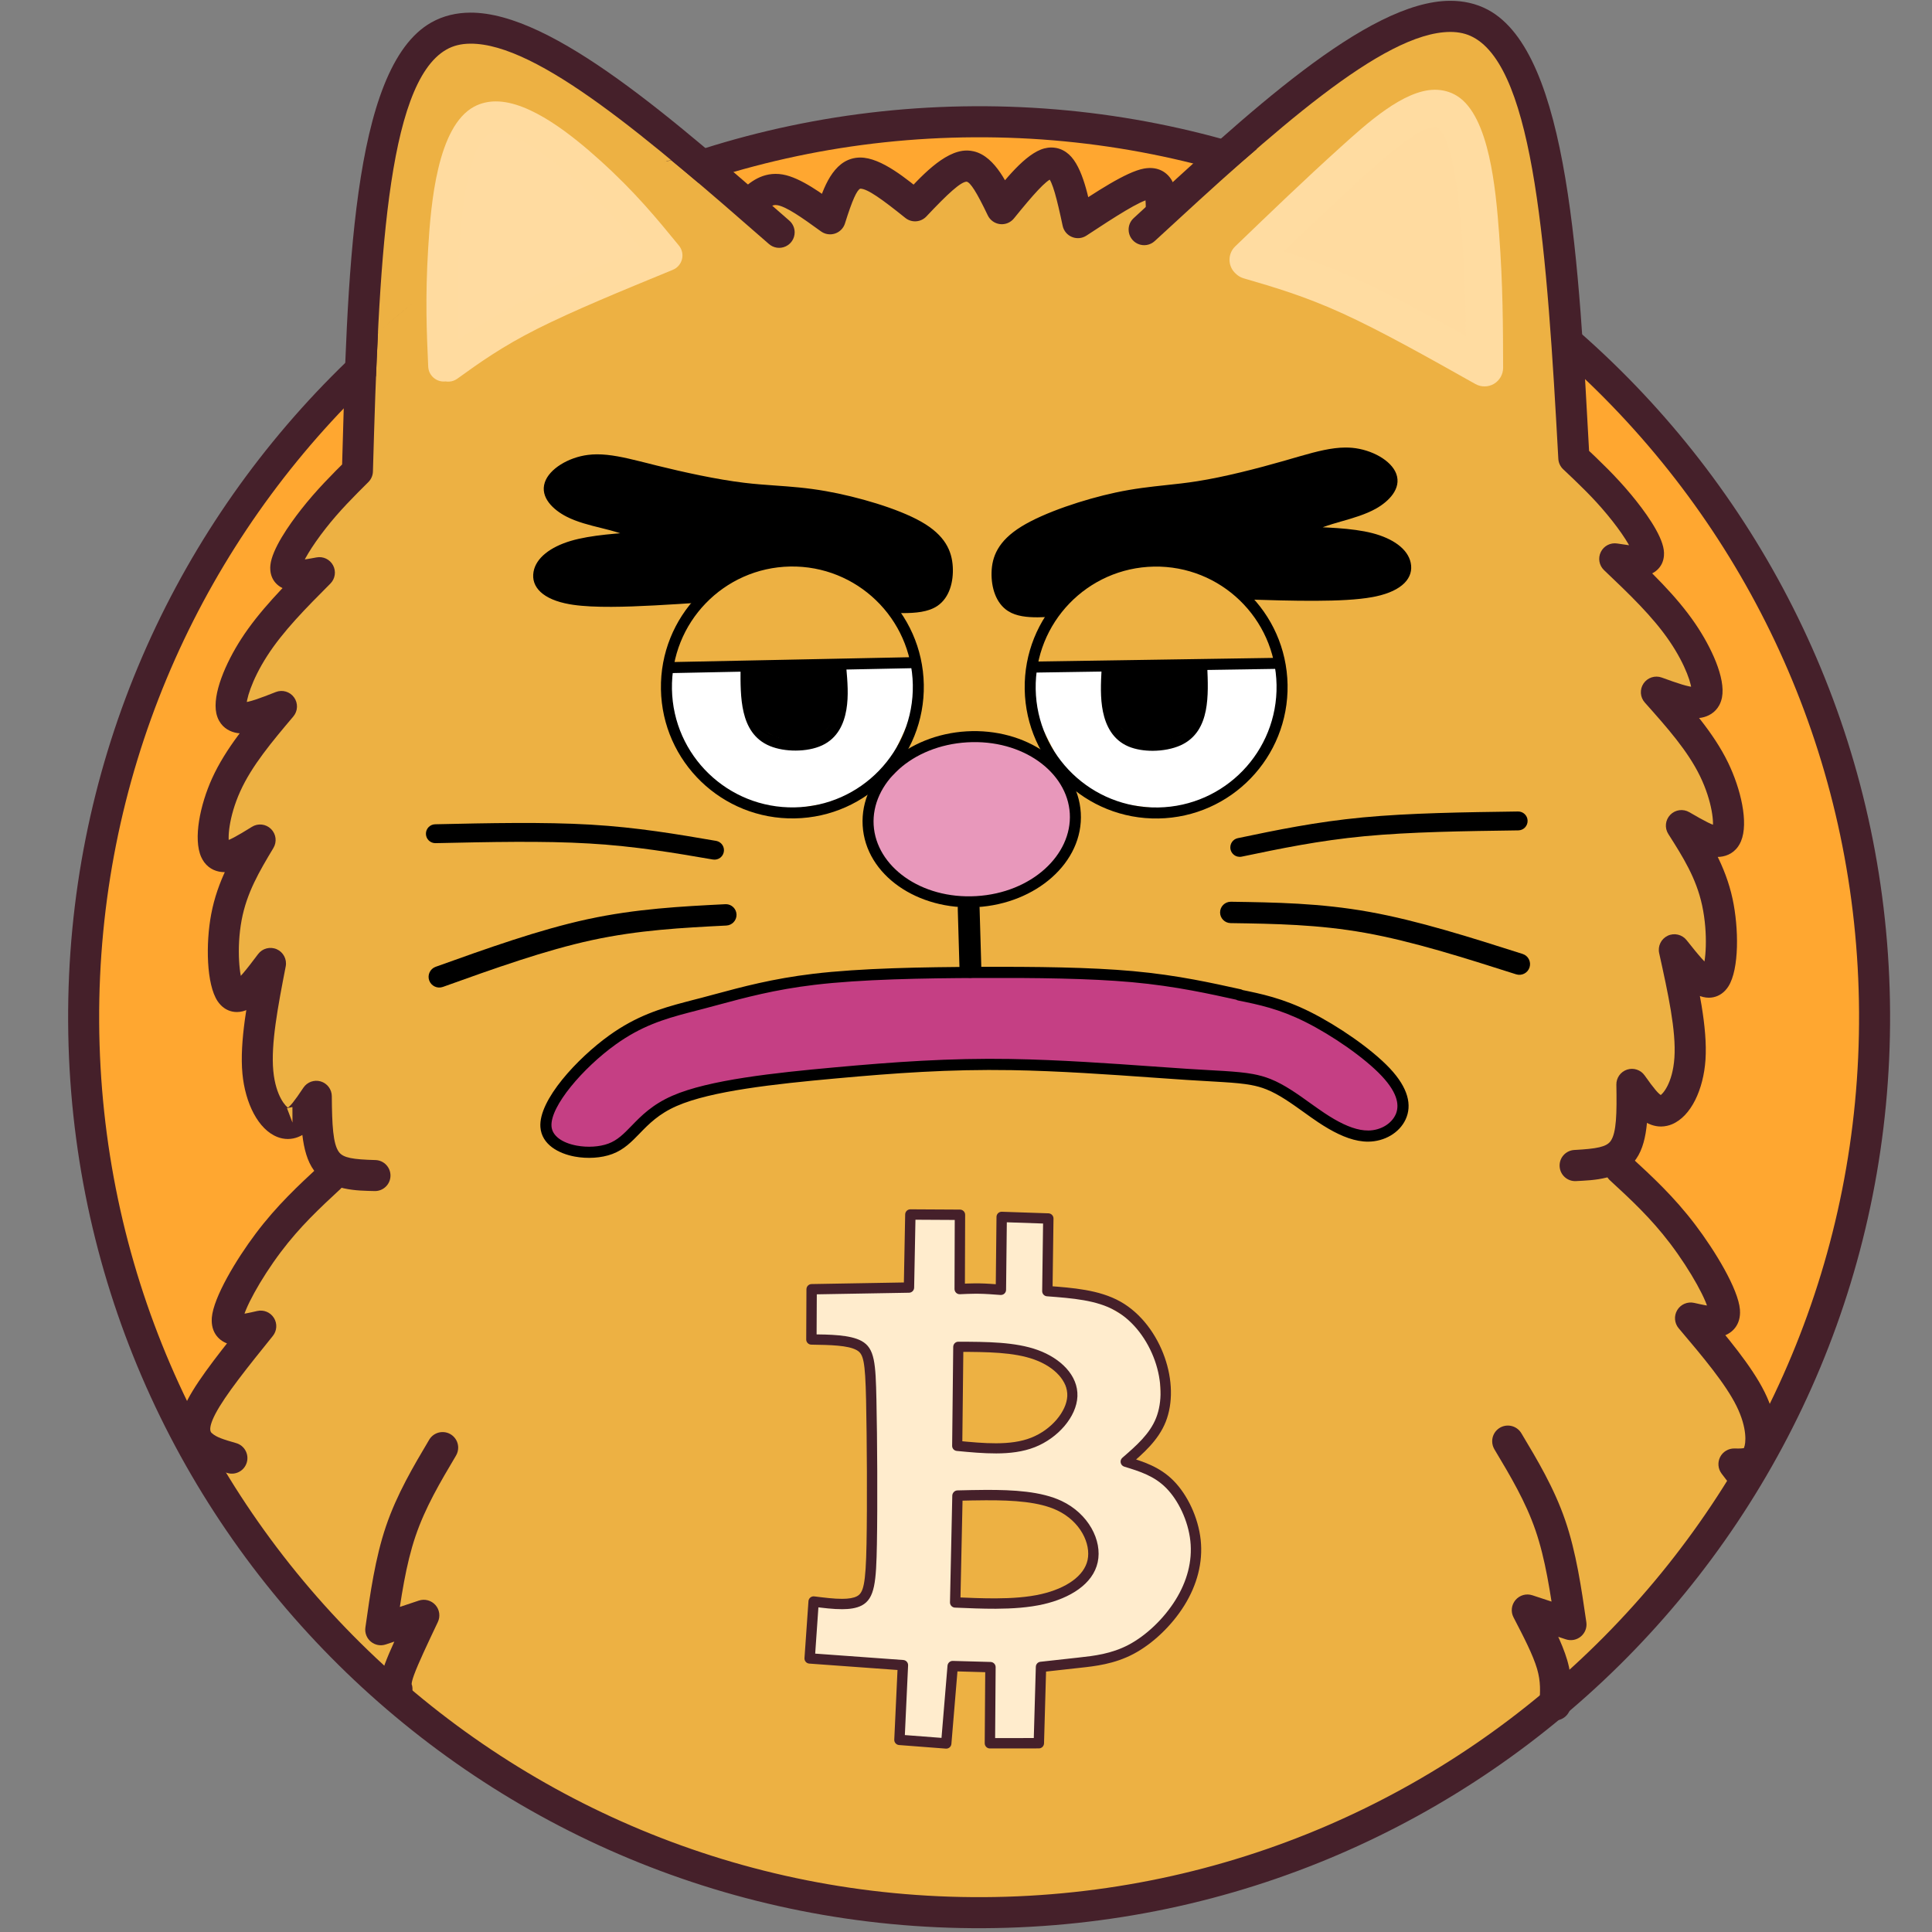 <?xml version="1.0" encoding="utf-8"?>
<svg xmlns="http://www.w3.org/2000/svg" xmlns:xlink="http://www.w3.org/1999/xlink" version= "1.1" width="70px" height="70px" viewBox="505 1087 70 70">
<rect x="505" y="1087" width="70" height="70" fill="#808080" stroke="none"/>
<g id="layer1">
<g style="fill:rgb(0,0,0); fill-opacity:1.0; stroke-linejoin: miter">
<path d="M668.471,853.985L668.467,930.013Q668.462,931.644,668.382,934.097Q667.937,941.772,667.929,944.975L667.895,948.865L667.895,969.523Q667.902,970.658,667.929,972.539L668.395,991.02Q668.428,992.971,668.457,995.464Q668.471,1000.336,668.497,1002.551Q668.495,1003.113,668.58,1006.154Q668.645,1011.1,669.341,1020.355Q671.842,1050.693,671.912,1053.0L668.471,853.985"/>
</g>
<g style="fill:rgb(0,0,0); fill-opacity:1.0; stroke-linejoin: miter">
<path d="M646.641,1027.992L645.892,1029.144Q642.975,1033.846,640.844,1042.989Q640.659,1044.19,640.522,1046.107L638.807,1073.518Q638.666,1076.737,638.707,1080.81Q638.798,1086.088,638.871,1087.399Q638.96,1089.756,639.095,1092.326Q639.41,1097.176,639.81,1101.013Q640.084,1103.59,641.285,1113.04Q641.661,1116.648,641.625,1116.827L646.641,1027.992"/>
</g>
</g>
<g id="layer2">
<g>
<g style="fill:rgb(255,167,48); fill-opacity:1.0; stroke-linejoin: miter">
<path d="M572.518,1123.779C572.615,1141.58,558.263,1156.089,540.462,1156.185C522.661,1156.282,508.152,1141.93,508.055,1124.129C507.959,1106.328,522.311,1091.819,540.112,1091.723C557.913,1091.626,572.421,1105.978,572.518,1123.779 Z"/>
</g>
<g style="fill:rgb(69,32,42); fill-opacity:1.0; stroke-linejoin: miter">
<path d="M504.981,1059.539L504.981,1059.539L504.981,1059.539L504.981,1059.539L504.981,1059.539L504.981,1059.539L504.981,1059.539L504.981,1059.539L504.981,1059.539L504.981,1059.539 M504.986,1060.746L504.986,1060.746L504.986,1060.746L504.986,1060.746L504.986,1060.746L504.986,1060.746L504.986,1060.746L504.986,1060.746L504.986,1060.746 Z"/>
</g>
<g style="fill:rgb(237,177,67); fill-opacity:1.0; stroke-linejoin: miter">
<path d="M519.995,1148.773L519.995,1148.773L517.21,1146.204L514.609,1143.089L513.298,1140.499L512.21,1138.932L513.645,1136.495L514.65,1135.29L513.366,1134.827L514.24,1132.674L515.62,1131.785L516.68,1129.765L516.886,1128.918L516.696,1126.99L515.663,1127.604L514.724,1126.692L514.541,1124.335L514.93,1122.207L513.566,1123.289L513.167,1121.407L513.309,1119.674L514.515,1117.63L513.076,1117.997L513.242,1115.726L514.164,1114.199L515.322,1112.714L513.608,1113.031L513.806,1111.119L514.538,1109.938L516.692,1107.864L515.49,1107.663L516.236,1105.977L517.809,1104.32L518.151,1101.491L518.482,1099.02L518.486,1096.258L518.773,1093.691L519.114,1091.698L520.78,1088.582L522.343,1088.417L525.384,1089.255L528.683,1091.252L531.762,1093.85L533.065,1095.251L533.275,1093.743L534.806,1094.585L536.316,1093.368L538.004,1094.258L540.025,1092.984L541.103,1094.57L543.292,1092.879L543.706,1095.013L546.834,1093.598L546.964,1095.244L550.406,1091.992L552.538,1090.112L555.462,1088.144L557.769,1087.731L559.334,1088.669L560.728,1091.387L560.971,1093.969L561.49,1099.924L561.776,1103.541L563.905,1105.773L564.758,1106.972L563.591,1107.357L565.346,1109.378L566.856,1111.93L565.134,1112.047L566.858,1114.808L567.532,1117.066L566.155,1116.97L567.159,1120.311L567.352,1121.935L566.272,1122.041L566.068,1124.086L565.914,1126.769L564.312,1126.562L563.812,1128.362L565.09,1130.697L566.495,1132.739L567.395,1134.561L566.324,1134.879L567.75,1136.685L569.029,1139.08L568.329,1140.812L563.603,1147.072L561.262,1149.074L556.158,1152.457L549.64,1155.217L540.204,1155.966L535.336,1155.73L529.517,1154.451L524.625,1151.668 Z"/>
</g>
<g style="fill:rgb(237,177,67); fill-opacity:1.0; stroke-linejoin: miter">
</g>
<g style="fill:rgb(69,32,42); fill-opacity:1.0; stroke-linejoin: miter">
<path d="M573.481,1123.676L573.481,1123.676C573.58,1141.905,558.883,1156.763,540.654,1156.862L540.654,1156.862C522.425,1156.961,507.567,1142.263,507.469,1124.034L507.469,1124.034C507.37,1105.805,522.067,1090.948,540.296,1090.849L540.296,1090.849C558.525,1090.75,573.382,1105.447,573.481,1123.676L573.481,1123.676 M572.357,1123.682L572.357,1123.682C572.261,1106.075,557.91,1091.878,540.302,1091.974L540.302,1091.974C522.694,1092.069,508.498,1106.42,508.593,1124.028L508.593,1124.028C508.689,1141.636,523.04,1155.832,540.648,1155.737L540.648,1155.737C558.256,1155.641,572.452,1141.29,572.357,1123.682 Z"/>
</g>
<g style="fill:rgb(255,219,160); fill-opacity:1.0; stroke-linejoin: miter">
<path d="M528.122,1096.595L528.122,1096.595L526.185,1096.911L521.814,1099.498L521.052,1099.716L521.277,1100.023L521.207,1098.18L521.223,1096.458L520.95,1096.02L521.637,1093.873L521.915,1092.653L522.478,1091.499L523.914,1091.606L527.866,1094.961 Z"/>
</g>
<g style="fill:rgb(255,219,160); fill-opacity:1.0; stroke-linejoin: miter">
<path d="M550.809,1096.648L550.809,1096.648L552.362,1097.304L553.999,1097.996L556.921,1099.17L558.406,1100.021L558.855,1097.798L558.945,1095.572L558.616,1093.607L557.852,1091.94L556.091,1091.015L554.87,1092.149 Z"/>
</g>
<g style="fill:rgb(255,219,160); fill-opacity:1.0; stroke-linejoin: miter">
</g>
<g style="fill:rgb(237,177,67); fill-opacity:1.0; stroke-linejoin: miter">
<path d="M518.665,1100.873L518.61,1100.885L518.697,1099.013L521.466,1096.717L522.129,1099.933 Z"/>
</g>
<g style="fill:rgb(237,177,67); fill-opacity:1.0; stroke-linejoin: miter">
<path d="M528.923,1092.475L530.427,1093.726L529.377,1094.703L527.517,1093.115C528.284,1092.988,529.051,1092.861,529.272,1092.819C529.336,1092.807,529.354,1092.802,529.34,1092.802C529.305,1092.802,529.074,1092.833,528.843,1092.863 Z"/>
</g>
<g style="fill:rgb(237,177,67); fill-opacity:1.0; stroke-linejoin: miter">
<path d="M525.85,1093.732L525.85,1093.732L527.988,1092.913L529.7,1094.647L527.851,1096.014 Z"/>
</g>
<g style="fill:rgb(237,177,67); fill-opacity:1.0; stroke-linejoin: miter">
<path d="M551.41,1091.653L549.34,1093.42L551.676,1095.206L553.716,1093.126 Z"/>
</g>
<g style="fill:rgb(237,177,67); fill-opacity:1.0; stroke-linejoin: miter">
<path d="M558.859,1095.762L558.859,1095.762L559.063,1098.852L561.405,1099.868L560.921,1096.416 Z"/>
</g>
<g style="fill:rgb(237,177,67); fill-opacity:1.0; stroke-linejoin: miter">
</g>
<g style="fill:rgb(255,219,160); fill-opacity:1.0; stroke-linejoin: miter">
<path d="M525.084,1093.64L526.847,1096.734L528.678,1096.14L525.987,1093.096L525.084,1093.64 Z"/>
</g>
<g style="fill:rgb(255,219,160); fill-opacity:1.0; stroke-linejoin: miter">
<path d="M523.201,1098.908L523.201,1098.909L521.278,1100.125L521.114,1098.786L521.512,1096.387 Z"/>
</g>
<g>
<g style="fill:rgb(197,63,132); fill-opacity:1.0; stroke-linejoin: miter">
<path d="M555.064,1128.251L555.064,1128.251L555.794,1127.353L555.681,1126.387L554.651,1125.444L553.087,1124.201L550.976,1123.299L549.282,1122.886L547.403,1122.422L545.685,1122.203L543.631,1122.186L541.573,1122.331L539.862,1122.237L537.706,1122.222L535.534,1122.472L534.072,1122.726L532.648,1122.803L531.211,1123.116L529.57,1123.513L528.236,1124.158L527.273,1124.649L526.278,1125.422L525.622,1126.097L525.114,1126.983L524.814,1127.719L525.207,1128.323L526.107,1128.649L527.266,1128.504L528.268,1127.55L529.488,1126.971L530.295,1126.557L531.705,1126.32L532.747,1126.072L534.251,1125.888L535.574,1125.842L537.211,1125.638L538.857,1125.528L540.454,1125.524L541.735,1125.493L545.577,1125.663L548.549,1125.921L550.519,1126.152L552.402,1127.131L553.556,1127.925 Z"/>
</g>
<g style="fill:rgb(197,63,132); fill-opacity:1.0; stroke-linejoin: miter">
<path d="M540.404,1119.622L540.404,1119.623L542.354,1119.006L543.277,1118.319L544.102,1117.081L543.875,1116.025C543.698,1115.575,543.521,1115.125,543.286,1114.844C543.05,1114.563,542.755,1114.451,542.46,1114.338L541.288,1113.803L539.697,1113.647L538.694,1113.904L537.528,1114.659L536.903,1115.395L536.471,1116.594L536.685,1117.761L537.619,1118.791L538.82,1119.461 Z"/>
</g>
<g style="fill:rgb(232,152,187); fill-opacity:1.0; stroke-linejoin: miter">
<path d="M540.351,1119.6L540.351,1119.6L542.029,1119.307L543.306,1118.363L543.859,1116.901L543.812,1115.609C543.481,1115.242,543.151,1114.876,542.762,1114.572C542.374,1114.269,541.926,1114.029,541.479,1113.789L540.368,1113.731L539.51,1113.837L538.121,1114.296L537.362,1115.086L536.772,1115.551L536.359,1116.746L536.906,1118.156L538.056,1119.125L539.197,1119.488 Z"/>
</g>
<g style="fill:rgb(0,0,0); fill-opacity:1.0; stroke-linejoin: miter">
<path d="M535.584,1111.077L535.476,1111.317L535.414,1112.173L535.501,1112.742L534.724,1113.71L533.834,1113.917L533.035,1113.685L532.403,1113.302L532.147,1112.753L532.163,1112.111C532.151,1111.868,532.14,1111.625,532.107,1111.465C532.074,1111.305,532.02,1111.229,531.965,1111.153 Z"/>
</g>
<g style="fill:rgb(237,177,67); fill-opacity:1.0; stroke-linejoin: miter">
<path d="M537.992,1110.889L537.992,1110.889L535.59,1111.003L533.005,1111.098L531.281,1111.099L529.14,1111.342L529.731,1109.79L530.922,1108.386L532.154,1107.636L533.386,1107.24L535.26,1107.586L537.06,1108.794L537.885,1109.944 Z"/>
</g>
<g style="fill:rgb(255,255,255); fill-opacity:1.0; stroke-linejoin: miter">
<path d="M535.467,1111.076L535.746,1111.125L537.276,1111.047L538.216,1111.081L538.211,1112.524L537.196,1114.714L536.015,1115.767L534.962,1116.107L533.306,1116.373L531.964,1116.03L530.404,1114.975L529.758,1113.927L529.409,1113.106L529.262,1112.08L529.254,1111.185L531.965,1111.177L532.024,1111.988L532.232,1112.991L532.974,1113.769L533.732,1113.907L534.393,1113.935L535.172,1113.434L535.525,1112.475 Z"/>
</g>
<g style="fill:rgb(0,0,0); fill-opacity:1.0; stroke-linejoin: miter">
<path d="M537.655,1108.995L537.655,1108.995L538.976,1108.672L539.451,1107.749L539.269,1107.081L538.715,1106.402L537.578,1105.915L536.153,1105.264L534.493,1104.87L532.915,1104.779L531.513,1104.733L529.837,1104.348L528.703,1104.147L527.235,1103.783L526.328,1103.764L525.287,1104.129L524.983,1104.604L525.308,1105.313L526.742,1105.773L528.236,1106.418L527.518,1106.603L526.678,1106.618L525.938,1106.708L525.326,1107.006L524.863,1107.301L524.579,1107.914L524.73,1108.279L525.85,1108.627L530.465,1108.683L531.004,1108.195L532.329,1107.58L533.469,1107.391L534.401,1107.397L535.525,1107.639L536.703,1108.389L537.361,1109.055 Z"/>
</g>
<g style="fill:rgb(0,0,0); fill-opacity:1.0; stroke-linejoin: miter">
<path d="M537.554,1109.01L537.554,1109.01L537.554,1109.01L537.357,1108.812L537.368,1108.812L537.368,1108.812L537.378,1108.812L537.378,1108.812C537.493,1108.814,537.607,1108.816,537.717,1108.815L537.717,1108.815C538.165,1108.813,538.518,1108.774,538.742,1108.622L538.742,1108.622C539.013,1108.437,539.15,1108.03,539.123,1107.558L539.123,1107.558C539.097,1107.126,538.938,1106.678,538.178,1106.248L538.178,1106.248C537.39,1105.8,535.98,1105.386,534.862,1105.188L534.862,1105.188C534.191,1105.069,533.631,1105.029,533.062,1104.989L533.062,1104.989C532.693,1104.963,532.319,1104.937,531.914,1104.888L531.914,1104.888C530.89,1104.764,529.675,1104.496,528.692,1104.252L528.692,1104.252C528.585,1104.226,528.48,1104.199,528.379,1104.174L528.379,1104.174C528.284,1104.15,528.185,1104.125,528.095,1104.103L528.095,1104.103C527.52,1103.96,527.05,1103.858,526.626,1103.86L526.626,1103.86C526.532,1103.861,526.442,1103.866,526.353,1103.877L526.353,1103.877C525.71,1103.958,525.21,1104.327,525.118,1104.604L525.118,1104.604C525.045,1104.822,525.229,1105.117,525.701,1105.361L525.701,1105.361C526.039,1105.535,526.456,1105.639,526.868,1105.741L526.868,1105.741C526.987,1105.77,527.105,1105.8,527.218,1105.83L527.218,1105.83C527.718,1105.965,528.103,1106.121,528.478,1106.273C528.565,1106.307,528.615,1106.397,528.6,1106.489C528.585,1106.581,528.509,1106.65,528.416,1106.656L528.416,1106.656C527.425,1106.718,526.47,1106.779,525.79,1106.981L525.79,1106.981C525.1,1107.187,524.771,1107.513,524.723,1107.786L524.723,1107.786C524.688,1107.987,524.793,1108.34,525.71,1108.501L525.71,1108.501C525.746,1108.507,525.783,1108.513,525.822,1108.519L525.822,1108.519C526.178,1108.57,526.63,1108.59,527.151,1108.588L527.151,1108.588C528.096,1108.584,529.242,1108.508,530.397,1108.432C530.506,1108.425,530.601,1108.508,530.609,1108.617C530.616,1108.727,530.533,1108.822,530.423,1108.83L530.423,1108.83C529.272,1108.906,528.113,1108.983,527.153,1108.987L527.153,1108.987C526.625,1108.989,526.149,1108.969,525.765,1108.913L525.765,1108.913C525.722,1108.907,525.681,1108.9,525.641,1108.893L525.641,1108.893C524.667,1108.723,524.234,1108.267,524.331,1107.717L524.331,1107.717C524.42,1107.208,524.953,1106.815,525.676,1106.599L525.676,1106.599C526.409,1106.381,527.418,1106.319,528.391,1106.258L528.329,1106.642C527.954,1106.491,527.589,1106.343,527.114,1106.215L527.114,1106.215C527.006,1106.186,526.892,1106.158,526.772,1106.128L526.772,1106.128C526.371,1106.029,525.906,1105.915,525.519,1105.715L525.519,1105.715C525.052,1105.474,524.557,1105.024,524.74,1104.477L524.74,1104.477C524.903,1103.988,525.594,1103.571,526.303,1103.482L526.303,1103.482C526.409,1103.468,526.516,1103.462,526.625,1103.461L526.625,1103.461C527.104,1103.459,527.62,1103.574,528.191,1103.716L528.191,1103.716C528.282,1103.738,528.382,1103.764,528.476,1103.787L528.476,1103.787C528.575,1103.812,528.684,1103.84,528.788,1103.866L528.788,1103.866C529.766,1104.108,530.962,1104.371,531.962,1104.492L531.962,1104.492C532.356,1104.54,532.72,1104.565,533.091,1104.592L533.091,1104.592C533.658,1104.632,534.237,1104.673,534.931,1104.796L534.931,1104.796C536.068,1104.997,537.529,1105.421,538.375,1105.901L538.375,1105.901C539.25,1106.397,539.487,1106.965,539.521,1107.535L539.521,1107.535C539.551,1108.066,539.408,1108.65,538.967,1108.951L538.967,1108.951C538.63,1109.181,538.156,1109.212,537.719,1109.214L537.719,1109.214C537.604,1109.214,537.487,1109.213,537.372,1109.211L537.372,1109.211L537.362,1109.211L537.362,1109.211L537.351,1109.21C537.243,1109.209,537.155,1109.12,537.155,1109.012L537.155,1109.012L537.155,1109.012C537.155,1108.902,537.244,1108.812,537.354,1108.812C537.464,1108.811,537.553,1108.9,537.554,1109.01 Z"/>
</g>
<g style="fill:rgb(0,0,0); fill-opacity:1.0; stroke-linejoin: miter">
<path d="M538.471,1111.805L538.471,1111.805C538.518,1114.435,536.424,1116.605,533.794,1116.652L533.794,1116.652C531.164,1116.699,528.994,1114.605,528.947,1111.975L528.947,1111.975C528.9,1109.345,530.994,1107.175,533.624,1107.128L533.624,1107.128C536.254,1107.081,538.424,1109.175,538.471,1111.805L538.471,1111.805 M538.073,1111.812L538.073,1111.812C538.03,1109.402,536.041,1107.483,533.631,1107.526L533.631,1107.526C531.221,1107.57,529.303,1109.558,529.346,1111.968L529.346,1111.968C529.389,1114.378,531.378,1116.296,533.787,1116.253L533.787,1116.253C536.197,1116.21,538.116,1114.222,538.073,1111.812 Z"/>
</g>
<g style="fill:rgb(0,0,0); fill-opacity:1.0; stroke-linejoin: miter">
<path d="M523.689,1090.569L523.689,1090.569L523.689,1090.569L523.689,1090.569L523.689,1090.569L523.689,1090.569L523.689,1090.569L523.689,1090.569L523.689,1090.569L523.689,1090.569 M523.691,1090.967L523.691,1090.967L523.691,1090.967L523.691,1090.967L523.691,1090.967L523.691,1090.967L523.691,1090.967L523.691,1090.967L523.691,1090.967 Z"/>
</g>
<g style="fill:rgb(0,0,0); fill-opacity:1.0; stroke-linejoin: miter">
<path d="M538.337,1111.008L538.337,1111.008L538.337,1111.008C538.338,1111.117,538.251,1111.206,538.142,1111.208L538.142,1111.208L529.305,1111.388C529.194,1111.39,529.104,1111.303,529.101,1111.192C529.099,1111.082,529.186,1110.991,529.296,1110.989L529.296,1110.989L538.134,1110.809L537.938,1111.009L537.938,1111.009C537.938,1110.899,538.027,1110.81,538.137,1110.809C538.247,1110.809,538.337,1110.898,538.337,1111.008 Z"/>
</g>
<g style="fill:rgb(0,0,0); fill-opacity:1.0; stroke-linejoin: miter">
<path d="M532.23,1111.183L532.23,1111.183L532.23,1111.183L532.23,1111.185C532.226,1111.74,532.224,1112.263,532.33,1112.713L532.33,1112.713C532.434,1113.155,532.635,1113.492,533.047,1113.661L533.047,1113.661C533.261,1113.75,533.542,1113.798,533.83,1113.796L533.83,1113.796C534.125,1113.795,534.409,1113.743,534.619,1113.645L534.619,1113.645C535.015,1113.461,535.198,1113.09,535.273,1112.645L535.273,1112.645C535.349,1112.199,535.309,1111.722,535.265,1111.214C535.256,1111.104,535.337,1111.007,535.447,1110.998C535.556,1110.988,535.653,1111.07,535.662,1111.179L535.662,1111.179C535.705,1111.677,535.752,1112.207,535.666,1112.712L535.666,1112.712C535.58,1113.218,535.353,1113.743,534.787,1114.006L534.787,1114.006C534.51,1114.135,534.166,1114.194,533.832,1114.195L533.832,1114.195C533.504,1114.197,533.169,1114.143,532.895,1114.03L532.895,1114.03C532.321,1113.793,532.063,1113.317,531.942,1112.804L531.942,1112.804C531.823,1112.299,531.828,1111.725,531.832,1111.182L531.832,1111.184L531.832,1111.184C531.831,1111.074,531.92,1110.985,532.03,1110.984C532.14,1110.984,532.23,1111.073,532.23,1111.183 Z"/>
</g>
<g style="fill:rgb(0,0,0); fill-opacity:1.0; stroke-linejoin: miter">
<path d="M531.231,1117.803L531.231,1117.803L531.231,1117.803C531.231,1117.904,531.187,1118,531.11,1118.066C531.033,1118.131,530.931,1118.159,530.831,1118.142L530.831,1118.142C529.419,1117.899,528.024,1117.66,526.36,1117.562L526.36,1117.562C525.523,1117.512,524.616,1117.498,523.67,1117.502L523.67,1117.502C522.731,1117.506,521.759,1117.528,520.783,1117.549L520.783,1117.549L520.781,1117.549C520.592,1117.553,520.436,1117.403,520.432,1117.214C520.428,1117.025,520.578,1116.869,520.767,1116.865L520.767,1116.865L520.768,1116.865L520.768,1116.865C521.743,1116.843,522.721,1116.822,523.667,1116.818L523.667,1116.818C524.621,1116.814,525.544,1116.828,526.4,1116.878L526.4,1116.878C528.107,1116.979,529.536,1117.225,530.947,1117.467L530.546,1117.806L530.546,1117.806C530.546,1117.617,530.698,1117.463,530.887,1117.462C531.076,1117.461,531.23,1117.614,531.231,1117.803 Z"/>
</g>
<g style="fill:rgb(0,0,0); fill-opacity:1.0; stroke-linejoin: miter">
<path d="M531.686,1120.146L531.686,1120.146L531.686,1120.146C531.686,1120.352,531.525,1120.523,531.318,1120.534L531.318,1120.534C529.716,1120.615,528.147,1120.696,526.452,1121.062L526.452,1121.062C524.751,1121.43,522.914,1122.088,521.046,1122.758C520.845,1122.83,520.624,1122.725,520.551,1122.524C520.479,1122.323,520.584,1122.101,520.785,1122.029L520.785,1122.029C522.641,1121.364,524.528,1120.687,526.288,1120.305L526.288,1120.305C528.053,1119.924,529.683,1119.842,531.279,1119.761L530.911,1120.149L530.911,1120.149C530.91,1119.935,531.083,1119.761,531.297,1119.76C531.511,1119.759,531.685,1119.932,531.686,1120.146 Z"/>
</g>
<g>
<g style="fill:rgb(0,0,0); fill-opacity:1.0; stroke-linejoin: miter">
<path d="M544.986,1111.148L545.103,1111.384L545.195,1112.237L545.129,1112.809L545.94,1113.748L546.837,1113.924L547.627,1113.663L548.245,1113.257L548.481,1112.699L548.442,1112.059C548.445,1111.815,548.448,1111.572,548.475,1111.411C548.502,1111.25,548.554,1111.172,548.605,1111.094 Z"/>
</g>
<g style="fill:rgb(237,177,67); fill-opacity:1.0; stroke-linejoin: miter">
<path d="M542.573,1111.046L542.573,1111.046L544.977,1111.074L547.564,1111.076L549.288,1111.016L551.435,1111.182L550.789,1109.652L549.549,1108.292L548.291,1107.586L547.045,1107.234L545.185,1107.648L543.43,1108.919L542.646,1110.098 Z"/>
</g>
<g style="fill:rgb(255,255,255); fill-opacity:1.0; stroke-linejoin: miter">
<path d="M545.103,1111.143L544.826,1111.201L543.294,1111.178L542.356,1111.245L542.412,1112.688L543.506,1114.84L544.723,1115.85L545.788,1116.152L547.452,1116.359L548.781,1115.968L550.302,1114.858L550.91,1113.787L551.23,1112.955L551.34,1111.924L551.316,1111.029L548.607,1111.118L548.576,1111.931L548.405,1112.94L547.691,1113.745L546.938,1113.909L546.278,1113.961L545.482,1113.489L545.095,1112.542 Z"/>
</g>
<g style="fill:rgb(0,0,0); fill-opacity:1.0; stroke-linejoin: miter">
<path d="M542.842,1109.141L542.842,1109.141L541.51,1108.866L541.003,1107.961L541.16,1107.286L541.69,1106.588L542.809,1106.06L544.21,1105.359L545.855,1104.905L547.428,1104.758L548.828,1104.662L550.489,1104.218L551.615,1103.976L553.069,1103.56L553.975,1103.508L555.028,1103.836L555.349,1104.3L555.05,1105.02L553.633,1105.53L552.162,1106.229L552.887,1106.388L553.726,1106.373L554.469,1106.437L555.092,1106.713L555.565,1106.99L555.871,1107.592L555.733,1107.964L554.627,1108.351L550.016,1108.572L549.461,1108.104L548.114,1107.536L546.968,1107.389L546.037,1107.428L544.922,1107.71L543.772,1108.502L543.138,1109.19 Z"/>
</g>
<g style="fill:rgb(0,0,0); fill-opacity:1.0; stroke-linejoin: miter">
<path d="M543.342,1109.146L543.342,1109.146L543.342,1109.146C543.343,1109.252,543.26,1109.34,543.153,1109.346L543.153,1109.346L543.149,1109.346L543.149,1109.346L543.145,1109.346L543.145,1109.346C542.964,1109.355,542.776,1109.365,542.595,1109.366L542.595,1109.366C542.221,1109.367,541.828,1109.332,541.53,1109.144L541.53,1109.144C541.078,1108.859,540.914,1108.281,540.926,1107.749L540.926,1107.749C540.938,1107.178,541.155,1106.602,542.012,1106.075L542.012,1106.075C542.84,1105.565,544.285,1105.089,545.414,1104.847L545.414,1104.847C546.103,1104.699,546.68,1104.638,547.246,1104.577L547.246,1104.577C547.615,1104.538,547.979,1104.499,548.37,1104.437L548.37,1104.437C549.365,1104.281,550.551,1103.975,551.52,1103.698L551.52,1103.698C551.621,1103.669,551.733,1103.636,551.829,1103.608L551.829,1103.608C551.926,1103.58,552.018,1103.553,552.111,1103.527L552.111,1103.527C552.707,1103.356,553.244,1103.217,553.747,1103.215L553.747,1103.215C553.828,1103.215,553.909,1103.218,553.99,1103.225L553.99,1103.225C554.701,1103.29,555.407,1103.681,555.588,1104.164L555.588,1104.164C555.79,1104.704,555.311,1105.172,554.853,1105.429L554.853,1105.429C554.473,1105.642,554.013,1105.773,553.616,1105.887L553.616,1105.886C553.497,1105.92,553.384,1105.953,553.277,1105.986L553.277,1105.986C552.807,1106.131,552.447,1106.291,552.078,1106.456L552.087,1106.452L552.087,1106.452L552.002,1106.075C552.977,1106.101,553.987,1106.126,554.728,1106.318L554.728,1106.318C555.458,1106.508,556.005,1106.882,556.112,1107.388L556.112,1107.388C556.228,1107.933,555.812,1108.404,554.845,1108.61L554.845,1108.61C554.805,1108.618,554.764,1108.626,554.722,1108.634L554.722,1108.634C554.187,1108.732,553.467,1108.765,552.666,1108.768L552.666,1108.768C551.86,1108.772,550.96,1108.744,550.064,1108.717L550.065,1108.717L550.064,1108.717C549.954,1108.714,549.867,1108.623,549.87,1108.513C549.873,1108.402,549.965,1108.316,550.075,1108.319L550.075,1108.319L550.075,1108.319L550.076,1108.319C550.974,1108.346,551.866,1108.373,552.664,1108.37L552.664,1108.37C553.462,1108.367,554.152,1108.333,554.65,1108.242L554.65,1108.242C554.689,1108.235,554.726,1108.227,554.762,1108.22L554.762,1108.22C555.672,1108.026,555.765,1107.67,555.722,1107.47L555.722,1107.47C555.665,1107.199,555.324,1106.885,554.627,1106.704L554.627,1106.704C553.941,1106.526,552.984,1106.499,551.991,1106.473C551.9,1106.471,551.822,1106.407,551.802,1106.318C551.782,1106.228,551.825,1106.137,551.907,1106.096L551.907,1106.096L551.907,1106.096L551.916,1106.092C552.285,1105.927,552.664,1105.758,553.159,1105.605L553.159,1105.605C553.271,1105.57,553.388,1105.537,553.506,1105.503L553.506,1105.503C553.914,1105.387,554.326,1105.268,554.658,1105.081L554.658,1105.081C555.121,1104.821,555.295,1104.52,555.214,1104.304L555.214,1104.304C555.112,1104.031,554.599,1103.68,553.954,1103.622L553.954,1103.622C553.886,1103.616,553.818,1103.613,553.748,1103.614L553.748,1103.614C553.308,1103.616,552.822,1103.738,552.221,1103.91L552.221,1103.91C552.126,1103.937,552.039,1103.963,551.94,1103.991L551.94,1103.991C551.843,1104.019,551.732,1104.052,551.63,1104.081L551.63,1104.081C550.657,1104.36,549.452,1104.671,548.432,1104.831L548.432,1104.831C548.03,1104.895,547.656,1104.934,547.288,1104.974L547.288,1104.974C546.722,1105.034,546.164,1105.094,545.497,1105.237L545.497,1105.237C544.387,1105.475,542.993,1105.939,542.221,1106.414L542.221,1106.414C541.477,1106.872,541.334,1107.324,541.324,1107.758L541.324,1107.758C541.313,1108.23,541.465,1108.631,541.742,1108.807L541.742,1108.807C541.936,1108.929,542.226,1108.968,542.593,1108.967L542.593,1108.967C542.764,1108.966,542.941,1108.957,543.125,1108.948L543.125,1108.948L543.129,1108.948L543.129,1108.948L543.133,1108.947L542.944,1109.147L542.944,1109.147C542.943,1109.037,543.032,1108.947,543.142,1108.947C543.252,1108.947,543.342,1109.035,543.342,1109.146 Z"/>
</g>
<g style="fill:rgb(0,0,0); fill-opacity:1.0; stroke-linejoin: miter">
<path d="M542.127,1111.978L542.127,1111.978C542.08,1109.348,544.173,1107.178,546.803,1107.131L546.803,1107.131C549.434,1107.084,551.604,1109.178,551.651,1111.808L551.651,1111.808C551.698,1114.438,549.604,1116.608,546.974,1116.655L546.974,1116.655C544.344,1116.702,542.174,1114.608,542.127,1111.978L542.127,1111.978 M542.525,1111.971L542.525,1111.971C542.568,1114.381,544.557,1116.3,546.967,1116.256L546.967,1116.256C549.377,1116.213,551.295,1114.225,551.252,1111.815L551.252,1111.815C551.209,1109.405,549.221,1107.486,546.811,1107.529L546.811,1107.529C544.401,1107.573,542.482,1109.561,542.525,1111.971 Z"/>
</g>
<g style="fill:rgb(0,0,0); fill-opacity:1.0; stroke-linejoin: miter">
<path d="M556.145,1090.227L556.145,1090.227L556.145,1090.227L556.145,1090.227L556.145,1090.227L556.145,1090.227L556.145,1090.227L556.145,1090.227L556.145,1090.227L556.145,1090.227 M556.147,1090.626L556.147,1090.626L556.147,1090.626L556.147,1090.626L556.147,1090.626L556.147,1090.626L556.147,1090.626L556.147,1090.626L556.147,1090.626 Z"/>
</g>
<g style="fill:rgb(0,0,0); fill-opacity:1.0; stroke-linejoin: miter">
<path d="M542.631,1111.17L542.631,1111.17L542.631,1111.17L542.428,1110.971L551.266,1110.835C551.376,1110.833,551.467,1110.921,551.469,1111.031C551.471,1111.141,551.383,1111.232,551.273,1111.234L551.273,1111.234L542.435,1111.37C542.381,1111.371,542.33,1111.35,542.292,1111.313C542.254,1111.276,542.232,1111.225,542.232,1111.171L542.232,1111.171L542.232,1111.171C542.232,1111.061,542.321,1110.972,542.431,1110.971C542.541,1110.971,542.63,1111.06,542.631,1111.17 Z"/>
</g>
<g style="fill:rgb(0,0,0); fill-opacity:1.0; stroke-linejoin: miter">
<path d="M548.74,1111.126L548.74,1111.126L548.74,1111.127L548.74,1111.119L548.74,1111.129L548.74,1111.129C548.763,1111.668,548.788,1112.237,548.688,1112.744L548.688,1112.744C548.585,1113.26,548.345,1113.745,547.779,1114.003L547.779,1114.003C547.488,1114.135,547.122,1114.201,546.769,1114.203L546.769,1114.203C546.461,1114.204,546.147,1114.156,545.887,1114.047L545.887,1114.047C545.312,1113.804,545.066,1113.287,544.962,1112.785L544.962,1112.785C544.859,1112.283,544.886,1111.752,544.912,1111.253C544.917,1111.143,545.011,1111.058,545.121,1111.064C545.231,1111.07,545.315,1111.163,545.31,1111.273L545.31,1111.273C545.284,1111.783,545.261,1112.261,545.353,1112.704L545.353,1112.704C545.444,1113.146,545.64,1113.509,546.043,1113.679L546.043,1113.679C546.239,1113.762,546.496,1113.805,546.767,1113.804L546.767,1113.804C547.078,1113.803,547.386,1113.744,547.614,1113.64L547.614,1113.64C548.02,1113.455,548.208,1113.112,548.297,1112.666L548.297,1112.666C548.386,1112.216,548.365,1111.696,548.342,1111.146L548.342,1111.146L548.341,1111.136L548.341,1111.128L548.341,1111.128C548.341,1111.018,548.43,1110.928,548.54,1110.928C548.65,1110.927,548.74,1111.016,548.74,1111.126 Z"/>
</g>
<g style="fill:rgb(0,0,0); fill-opacity:1.0; stroke-linejoin: miter">
<path d="M550.261,1117.701L550.261,1117.701L550.261,1117.701L549.849,1117.368C551.25,1117.075,552.669,1116.779,554.372,1116.617L554.372,1116.617C556.069,1116.456,558.045,1116.429,560.001,1116.402C560.19,1116.399,560.346,1116.55,560.348,1116.739C560.351,1116.928,560.2,1117.084,560.011,1117.086L560.011,1117.086C558.046,1117.113,556.101,1117.14,554.436,1117.298L554.436,1117.298C552.776,1117.456,551.392,1117.745,549.989,1118.038C549.888,1118.059,549.783,1118.034,549.704,1117.969C549.624,1117.904,549.577,1117.807,549.577,1117.704L549.577,1117.704L549.577,1117.704C549.576,1117.515,549.728,1117.361,549.918,1117.361C550.106,1117.36,550.26,1117.512,550.261,1117.701 Z"/>
</g>
<g style="fill:rgb(0,0,0); fill-opacity:1.0; stroke-linejoin: miter">
<path d="M549.98,1120.057L549.98,1120.057L549.98,1120.057L549.599,1119.672C551.197,1119.696,552.828,1119.719,554.606,1120.038L554.606,1120.038C556.379,1120.356,558.289,1120.965,560.167,1121.563C560.371,1121.628,560.483,1121.846,560.418,1122.05C560.354,1122.253,560.136,1122.366,559.932,1122.301L559.932,1122.301C558.042,1121.699,556.183,1121.107,554.47,1120.8L554.47,1120.8C552.762,1120.494,551.192,1120.47,549.588,1120.446C549.377,1120.443,549.207,1120.272,549.206,1120.061L549.206,1120.061L549.206,1120.061C549.205,1119.847,549.378,1119.673,549.592,1119.672C549.806,1119.671,549.98,1119.843,549.98,1120.057 Z"/>
</g>
</g>
<g style="fill:rgb(0,0,0); fill-opacity:1.0; stroke-linejoin: miter">
<path d="M544.159,1116.451L544.159,1116.451C544.264,1118.25,542.531,1119.741,540.394,1119.867L540.394,1119.867C538.257,1119.992,536.362,1118.712,536.256,1116.913L536.256,1116.913C536.151,1115.115,537.884,1113.623,540.021,1113.498L540.021,1113.498C542.159,1113.373,544.053,1114.652,544.159,1116.451L544.159,1116.451 M543.761,1116.474L543.761,1116.474C543.673,1114.975,542.052,1113.778,540.045,1113.896L540.045,1113.896C538.037,1114.013,536.567,1115.391,536.654,1116.89L536.654,1116.89C536.742,1118.389,538.363,1119.586,540.371,1119.468L540.371,1119.468C542.378,1119.351,543.848,1117.973,543.761,1116.474 Z"/>
</g>
<g style="fill:rgb(0,0,0); fill-opacity:1.0; stroke-linejoin: miter">
<path d="M549.873,1123.239L549.873,1123.239C549.322,1123.118,548.774,1122.997,548.189,1122.889L548.189,1122.889C547.529,1122.767,546.821,1122.66,546.009,1122.586L546.009,1122.586C544.473,1122.448,542.56,1122.426,540.49,1122.434L540.49,1122.434C538.419,1122.442,536.211,1122.48,534.509,1122.683L534.509,1122.683C533.069,1122.855,531.988,1123.147,531.016,1123.409L531.016,1123.409C530.843,1123.455,530.671,1123.502,530.504,1123.546L530.504,1123.546C530.409,1123.571,530.311,1123.596,530.218,1123.62L530.218,1123.62C530.125,1123.644,530.033,1123.668,529.941,1123.692L529.941,1123.692C529.057,1123.924,528.234,1124.177,527.306,1124.844L527.306,1124.844C526.132,1125.688,524.928,1127.082,524.982,1127.809L524.982,1127.809C525.007,1128.147,525.353,1128.407,525.898,1128.508L525.898,1128.508C526.293,1128.581,526.725,1128.553,527.042,1128.435L527.042,1128.435C527.372,1128.312,527.594,1128.088,527.883,1127.79L527.883,1127.79C528.222,1127.44,528.628,1127.021,529.363,1126.7L529.363,1126.7C530.684,1126.123,533.075,1125.87,535.228,1125.674L535.228,1125.674C537.397,1125.476,539.387,1125.332,541.647,1125.369L541.647,1125.37C543.376,1125.398,545.262,1125.532,546.766,1125.639L546.766,1125.639C547.228,1125.672,547.648,1125.701,548.024,1125.726L548.024,1125.726C548.316,1125.744,548.576,1125.759,548.813,1125.773L548.813,1125.773C549.008,1125.783,549.188,1125.794,549.352,1125.804L549.352,1125.804C549.767,1125.831,550.103,1125.86,550.4,1125.915L550.4,1125.915C550.625,1125.957,550.83,1126.014,551.034,1126.095L551.034,1126.095C551.54,1126.297,552.028,1126.649,552.475,1126.97L552.475,1126.97C552.65,1127.095,552.82,1127.216,552.986,1127.327L552.986,1127.327C553.463,1127.645,553.899,1127.862,554.289,1127.934L554.289,1127.934C554.387,1127.952,554.481,1127.961,554.572,1127.96L554.572,1127.961C555.025,1127.957,555.41,1127.716,555.562,1127.39L555.562,1127.391C555.702,1127.09,555.676,1126.638,555.062,1125.985L555.062,1125.985C554.441,1125.324,553.263,1124.511,552.298,1124.029L552.298,1124.029C551.346,1123.552,550.612,1123.402,549.858,1123.249C549.749,1123.227,549.678,1123.121,549.7,1123.012C549.723,1122.903,549.829,1122.832,549.938,1122.854L549.938,1122.854C550.697,1123.008,551.475,1123.166,552.479,1123.668L552.479,1123.668C553.471,1124.165,554.693,1125.003,555.356,1125.708L555.356,1125.708C556.025,1126.42,556.167,1127.047,555.927,1127.561L555.927,1127.561C555.699,1128.05,555.158,1128.359,554.575,1128.364L554.575,1128.364C554.456,1128.365,554.336,1128.353,554.216,1128.331L554.216,1128.331C553.745,1128.244,553.255,1127.991,552.762,1127.663L552.762,1127.663C552.589,1127.548,552.414,1127.422,552.24,1127.297L552.24,1127.297C551.783,1126.97,551.336,1126.65,550.884,1126.47L550.884,1126.47C550.708,1126.399,550.53,1126.35,550.327,1126.312L550.327,1126.312C550.054,1126.262,549.74,1126.233,549.326,1126.207L549.326,1126.207C549.164,1126.197,548.985,1126.186,548.79,1126.175L548.79,1126.175C548.553,1126.162,548.291,1126.147,547.998,1126.128L547.998,1126.128C547.621,1126.104,547.197,1126.074,546.737,1126.041L546.737,1126.041C545.231,1125.934,543.357,1125.801,541.641,1125.773L541.641,1125.773C539.402,1125.736,537.429,1125.878,535.265,1126.076L535.265,1126.076C533.085,1126.274,530.772,1126.525,529.524,1127.07L529.524,1127.07C528.866,1127.357,528.506,1127.727,528.173,1128.071L528.173,1128.071C527.892,1128.36,527.611,1128.654,527.182,1128.813L527.182,1128.813C526.786,1128.96,526.279,1128.989,525.825,1128.905L525.825,1128.905C525.246,1128.798,524.627,1128.475,524.58,1127.839L524.58,1127.839C524.507,1126.856,525.93,1125.337,527.07,1124.517L527.07,1124.517C528.059,1123.806,528.939,1123.538,529.839,1123.302L529.839,1123.302C529.931,1123.277,530.025,1123.253,530.117,1123.229L530.117,1123.229C530.21,1123.205,530.308,1123.18,530.402,1123.156L530.402,1123.156C530.567,1123.112,530.738,1123.066,530.91,1123.02L530.91,1123.02C531.885,1122.757,532.99,1122.459,534.461,1122.283L534.461,1122.283C536.189,1122.076,538.419,1122.039,540.489,1122.031L540.489,1122.031C542.559,1122.023,544.488,1122.044,546.045,1122.185L546.045,1122.185C546.872,1122.26,547.592,1122.368,548.262,1122.492L548.262,1122.492C548.855,1122.602,549.41,1122.724,549.96,1122.845C550.068,1122.869,550.137,1122.977,550.113,1123.086C550.089,1123.195,549.981,1123.263,549.873,1123.239 Z"/>
</g>
<g style="fill:rgb(0,0,0); fill-opacity:1.0; stroke-linejoin: miter">
<path d="M540.485,1119.826L540.485,1119.826L540.485,1119.826C540.49,1119.847,540.492,1119.868,540.492,1119.89L540.492,1119.89L540.554,1122.022C540.56,1122.241,540.389,1122.423,540.17,1122.429C539.952,1122.435,539.769,1122.263,539.763,1122.045L539.763,1122.045L539.701,1119.913L539.708,1119.976L539.708,1119.976C539.667,1119.762,539.807,1119.554,540.022,1119.513C540.236,1119.471,540.444,1119.611,540.485,1119.826 Z"/>
</g>
<g style="fill:rgb(0,0,0); fill-opacity:1.0; stroke-linejoin: miter">
</g>
</g>
<g style="fill:rgb(255,236,205); fill-opacity:1.0; stroke-linejoin: miter">
<path d="M538.107,1130.993L538.107,1130.993L539.754,1131.046L539.84,1133.682L541.23,1133.808L541.256,1131.207L542.875,1131.186L542.957,1133.732L544.663,1134.054L546.246,1134.99L546.997,1136.475L547.088,1138.157L546.711,1139.104L545.785,1139.935L546.716,1140.321L547.85,1141.338L548.217,1142.246L548.281,1143.821L547.735,1145.021L546.804,1146.198L544.874,1147.124L543.735,1147.307L542.701,1147.445L542.667,1150.124L541.046,1150.152L540.951,1147.452L539.568,1147.373L539.199,1150.135L537.609,1149.992L537.722,1147.422L535.765,1147.284L534.421,1147.06L534.508,1145.045L535.374,1145.115L536.204,1144.962L536.545,1143.753L536.699,1139.69L536.632,1137.379L536.367,1136.045L535.532,1135.53L534.403,1135.498L534.456,1133.793L536.359,1133.575L537.86,1133.6 Z"/>
</g>
<g style="fill:rgb(237,177,67); fill-opacity:1.0; stroke-linejoin: miter">
<path d="M539.699,1135.742L539.699,1135.742L539.755,1139.274L541.52,1139.45L542.724,1139.136L543.468,1138.313L543.74,1137.547L543.369,1136.588L542.223,1135.988 Z"/>
</g>
<g style="fill:rgb(237,177,67); fill-opacity:1.0; stroke-linejoin: miter">
<path d="M539.679,1141.218L539.679,1141.218L539.644,1144.995L541.426,1145.062L542.82,1144.933L543.886,1144.387L544.417,1143.69L544.579,1142.994L544.122,1142.032L543.115,1141.469 Z"/>
</g>
<g style="fill:rgb(69,32,42); fill-opacity:1.0; stroke-linejoin: miter">
<path d="M547.02,1095.317L547.02,1095.317L547.02,1095.317L546.073,1094.905C550.139,1091.153,554.532,1087.041,557.537,1087.029L557.537,1087.029C558.017,1087.027,558.479,1087.125,558.905,1087.351L558.905,1087.351C561.865,1088.924,562.208,1096.646,562.588,1103.561L562.412,1103.181C562.96,1103.699,563.534,1104.24,564.104,1104.927L564.104,1104.927C564.577,1105.498,565.204,1106.35,565.281,1106.925L565.281,1106.925C565.29,1106.987,565.294,1107.058,565.288,1107.134L565.288,1107.134C565.252,1107.583,564.912,1107.793,564.642,1107.861L564.642,1107.861C564.518,1107.891,564.393,1107.9,564.284,1107.901L564.284,1107.901C564.008,1107.902,563.68,1107.848,563.418,1107.806L563.895,1106.84C564.785,1107.686,565.732,1108.583,566.419,1109.591L566.419,1109.591C566.998,1110.44,567.526,1111.565,567.391,1112.268L567.391,1112.268C567.374,1112.355,567.345,1112.449,567.297,1112.542L567.297,1112.542C567.147,1112.826,566.889,1112.957,566.654,1113.002L566.654,1113.002C566.572,1113.017,566.492,1113.023,566.416,1113.024L566.416,1113.024C565.938,1113.026,565.298,1112.783,564.822,1112.609L565.437,1111.704C566.225,1112.587,567.084,1113.544,567.611,1114.63L567.611,1114.63C568.069,1115.574,568.363,1116.807,568.079,1117.481L568.079,1117.481C568.053,1117.543,568.02,1117.606,567.977,1117.668L567.977,1117.668C567.781,1117.949,567.488,1118.048,567.225,1118.049L567.225,1118.049C567.221,1118.049,567.219,1118.049,567.215,1118.049L567.215,1118.049C566.697,1118.047,566.047,1117.642,565.637,1117.401L566.398,1116.611C566.925,1117.44,567.513,1118.354,567.775,1119.57L567.775,1119.57C568.001,1120.62,568.019,1122.11,567.624,1122.737L567.624,1122.737C567.593,1122.786,567.556,1122.836,567.511,1122.884L567.511,1122.884C567.358,1123.049,567.151,1123.148,566.917,1123.149L566.917,1123.149C566.771,1123.149,566.642,1123.111,566.539,1123.066L566.539,1123.066C566.067,1122.86,565.565,1122.196,565.223,1121.763L566.216,1121.291C566.528,1122.696,566.872,1124.226,566.793,1125.399L566.793,1125.399C566.721,1126.463,566.276,1127.448,565.572,1127.737L565.572,1127.737C565.518,1127.759,565.462,1127.777,565.403,1127.79L565.403,1127.79C565.33,1127.807,565.257,1127.815,565.183,1127.816L565.183,1127.816C565.058,1127.816,564.94,1127.793,564.833,1127.755L564.833,1127.755C564.306,1127.571,563.903,1126.951,563.666,1126.615L564.692,1126.28C564.708,1127.124,564.758,1128.308,564.283,1128.987L564.283,1128.987C563.749,1129.75,562.698,1129.761,562.101,1129.793C561.79,1129.81,561.525,1129.571,561.508,1129.26C561.491,1128.949,561.729,1128.683,562.04,1128.666L562.04,1128.666C562.85,1128.622,563.206,1128.557,563.358,1128.34L563.358,1128.34C563.569,1128.039,563.583,1127.34,563.564,1126.301C563.559,1126.053,563.717,1125.831,563.953,1125.754C564.188,1125.677,564.447,1125.763,564.589,1125.966L564.589,1125.966C564.931,1126.452,565.107,1126.656,565.206,1126.691L565.206,1126.691C565.206,1126.69,565.196,1126.687,565.179,1126.687L565.179,1126.687C565.169,1126.687,565.161,1126.688,565.153,1126.69L565.153,1126.69C565.147,1126.691,565.144,1126.693,565.144,1126.693L565.144,1126.693C565.226,1126.659,565.603,1126.27,565.667,1125.323L565.667,1125.323C565.733,1124.349,565.44,1123.004,565.115,1121.535C565.058,1121.279,565.186,1121.017,565.423,1120.904C565.66,1120.791,565.944,1120.857,566.108,1121.063L566.108,1121.063C566.558,1121.633,566.849,1121.97,566.992,1122.033L566.992,1122.033C566.995,1122.034,566.966,1122.02,566.913,1122.021L566.913,1122.021C566.814,1122.021,566.73,1122.068,566.684,1122.117L566.684,1122.117C566.673,1122.128,566.669,1122.135,566.67,1122.134L566.67,1122.134C566.803,1121.922,566.895,1120.844,566.672,1119.808L566.672,1119.808C566.458,1118.815,565.982,1118.059,565.446,1117.217C565.306,1116.998,565.335,1116.71,565.516,1116.523C565.697,1116.335,565.983,1116.296,566.208,1116.428L566.208,1116.428C566.768,1116.756,567.087,1116.92,567.221,1116.921L567.221,1116.921C567.221,1116.921,567.221,1116.921,567.221,1116.921L567.221,1116.921C567.203,1116.921,567.111,1116.938,567.051,1117.023L567.051,1117.023C567.043,1117.035,567.039,1117.043,567.039,1117.043L567.039,1117.043C567.114,1116.867,567.045,1116.049,566.596,1115.123L566.596,1115.123C566.15,1114.204,565.407,1113.366,564.595,1112.455C564.422,1112.262,564.404,1111.977,564.549,1111.763C564.694,1111.549,564.966,1111.461,565.209,1111.549L565.209,1111.549C565.78,1111.757,566.186,1111.896,566.412,1111.895L566.412,1111.895C566.432,1111.895,566.442,1111.893,566.443,1111.893L566.442,1111.893C566.435,1111.895,566.349,1111.92,566.298,1112.017L566.298,1112.017C566.285,1112.041,566.283,1112.056,566.283,1112.055L566.283,1112.055C566.319,1111.864,566.087,1111.106,565.487,1110.227L565.487,1110.227C564.88,1109.336,564.027,1108.523,563.118,1107.658C562.939,1107.488,562.891,1107.221,563.001,1106.999C563.11,1106.778,563.351,1106.653,563.595,1106.692L563.595,1106.692C563.888,1106.738,564.115,1106.773,564.279,1106.772L564.279,1106.772C564.338,1106.772,564.365,1106.767,564.369,1106.766L564.369,1106.766C564.355,1106.769,564.179,1106.843,564.163,1107.043L564.163,1107.043C564.161,1107.065,564.163,1107.076,564.163,1107.075L564.163,1107.075C564.137,1106.884,563.768,1106.289,563.235,1105.648L563.235,1105.648C562.716,1105.021,562.189,1104.523,561.637,1104.002C561.532,1103.903,561.469,1103.767,561.461,1103.623L561.461,1103.623C561.052,1096.174,560.604,1089.532,558.375,1088.348L558.375,1088.348C558.136,1088.22,557.861,1088.156,557.541,1088.157L557.541,1088.157C555.101,1088.168,551.133,1091.771,546.838,1095.734C546.674,1095.886,546.436,1095.926,546.231,1095.837C546.026,1095.748,545.893,1095.546,545.892,1095.322L545.892,1095.322L545.892,1095.322C545.89,1095.01,546.142,1094.757,546.454,1094.755C546.765,1094.754,547.019,1095.006,547.02,1095.317 Z"/>
</g>
<g style="fill:rgb(69,32,42); fill-opacity:1.0; stroke-linejoin: miter">
<path d="M533.792,1095.416L533.792,1095.416L533.792,1095.416C533.793,1095.637,533.664,1095.837,533.463,1095.929C533.262,1096.021,533.026,1095.986,532.86,1095.841L532.86,1095.841C528.511,1092.038,524.487,1088.572,522.047,1088.582L522.047,1088.582C521.709,1088.583,521.423,1088.655,521.178,1088.794L521.178,1088.794C518.99,1090.032,518.722,1096.657,518.512,1104.083C518.508,1104.227,518.449,1104.364,518.347,1104.466L518.347,1104.466C517.811,1104.999,517.3,1105.508,516.8,1106.146L516.8,1106.146C516.287,1106.799,515.935,1107.401,515.914,1107.592L515.914,1107.592C515.914,1107.593,515.915,1107.582,515.913,1107.56L515.913,1107.56C515.892,1107.361,515.715,1107.293,515.701,1107.29L515.701,1107.29C515.704,1107.29,515.726,1107.294,515.773,1107.294L515.773,1107.294C515.934,1107.293,516.164,1107.253,516.469,1107.196C516.711,1107.15,516.954,1107.268,517.069,1107.486C517.184,1107.703,517.144,1107.97,516.97,1108.145L516.97,1108.145L516.959,1108.156L516.959,1108.156C516.081,1109.037,515.258,1109.866,514.68,1110.765L514.68,1110.765C514.106,1111.656,513.895,1112.418,513.936,1112.607L513.936,1112.607C513.937,1112.608,513.933,1112.592,513.92,1112.569L513.92,1112.569C513.867,1112.474,513.78,1112.451,513.773,1112.45L513.773,1112.45C513.773,1112.45,513.781,1112.451,513.797,1112.451L513.797,1112.451C514.015,1112.45,514.417,1112.301,514.992,1112.074C515.231,1111.979,515.505,1112.06,515.655,1112.269C515.805,1112.478,515.794,1112.763,515.628,1112.959L515.628,1112.959C514.843,1113.888,514.126,1114.742,513.706,1115.669L513.706,1115.669C513.283,1116.602,513.237,1117.418,513.316,1117.592L513.316,1117.592C513.316,1117.593,513.312,1117.585,513.303,1117.572L513.303,1117.572C513.244,1117.493,513.155,1117.476,513.133,1117.476L513.133,1117.476C513.132,1117.476,513.132,1117.476,513.132,1117.476L513.132,1117.476C513.265,1117.471,513.579,1117.3,514.127,1116.958C514.347,1116.82,514.633,1116.852,514.818,1117.034C515.004,1117.216,515.04,1117.501,514.906,1117.724L514.906,1117.724C514.395,1118.576,513.942,1119.341,513.755,1120.335L513.755,1120.335C513.56,1121.373,513.681,1122.444,513.819,1122.651L513.819,1122.651C513.82,1122.652,513.815,1122.645,513.804,1122.634L513.804,1122.634C513.76,1122.588,513.677,1122.544,513.58,1122.544L513.58,1122.544C513.524,1122.545,513.493,1122.56,513.496,1122.559L513.496,1122.559C513.637,1122.492,513.917,1122.149,514.35,1121.57C514.507,1121.36,514.788,1121.287,515.028,1121.393C515.267,1121.499,515.401,1121.756,515.352,1122.013L515.352,1122.013C515.066,1123.484,514.811,1124.831,514.902,1125.799L514.902,1125.799C514.991,1126.739,515.377,1127.117,515.46,1127.149L515.46,1127.149C515.46,1127.149,515.457,1127.148,515.451,1127.146L515.451,1127.146C515.444,1127.145,515.436,1127.144,515.427,1127.144L515.427,1127.144C515.409,1127.144,515.398,1127.148,515.397,1127.148L515.597,1127.673L515.597,1127.673L515.595,1127.111L515.595,1127.111L515.397,1127.148C515.496,1127.111,515.665,1126.903,515.992,1126.41C516.129,1126.204,516.384,1126.112,516.621,1126.182C516.857,1126.253,517.02,1126.469,517.022,1126.716L517.022,1126.716C517.03,1127.751,517.063,1128.447,517.281,1128.741L517.281,1128.741C517.438,1128.954,517.794,1129.009,518.602,1129.031C518.912,1129.039,519.156,1129.298,519.148,1129.608C519.139,1129.918,518.881,1130.163,518.571,1130.154L518.571,1130.154C517.976,1130.138,516.93,1130.155,516.378,1129.41L516.378,1129.41C515.887,1128.747,515.905,1127.566,515.899,1126.726L516.928,1127.032C516.702,1127.373,516.317,1128.001,515.797,1128.198L515.6,1128.235L515.6,1128.235L515.597,1127.673L515.597,1127.673L515.797,1128.198C515.687,1128.241,515.564,1128.267,515.432,1128.268L515.432,1128.268C515.365,1128.268,515.298,1128.262,515.231,1128.248L515.231,1128.248C515.172,1128.237,515.115,1128.22,515.061,1128.199L515.061,1128.199C514.352,1127.931,513.884,1126.962,513.784,1125.905L513.784,1125.905C513.673,1124.738,513.976,1123.207,514.248,1121.8L515.25,1122.243C514.921,1122.683,514.438,1123.357,513.974,1123.576L513.974,1123.576C513.87,1123.625,513.737,1123.668,513.585,1123.668L513.585,1123.668C513.356,1123.669,513.154,1123.575,513.002,1123.42L513.002,1123.42C512.956,1123.373,512.918,1123.324,512.885,1123.276L512.885,1123.276C512.475,1122.663,512.453,1121.179,512.651,1120.128L512.651,1120.128C512.879,1118.909,513.44,1117.984,513.943,1117.145L514.722,1117.911C514.32,1118.162,513.683,1118.582,513.168,1118.599L513.168,1118.599C513.158,1118.599,513.147,1118.599,513.137,1118.599L513.137,1118.599C512.879,1118.601,512.595,1118.505,512.399,1118.24L512.399,1118.24C512.355,1118.179,512.32,1118.117,512.292,1118.056L512.292,1118.056C511.992,1117.393,512.252,1116.157,512.682,1115.206L512.682,1115.206C513.178,1114.11,514.008,1113.135,514.769,1112.234L515.405,1113.119C514.931,1113.306,514.285,1113.572,513.802,1113.574L513.802,1113.574C513.735,1113.575,513.664,1113.57,513.592,1113.559L513.592,1113.559C513.357,1113.52,513.096,1113.397,512.94,1113.118L512.94,1113.118C512.889,1113.027,512.858,1112.934,512.839,1112.848L512.839,1112.848C512.686,1112.151,513.181,1111.017,513.735,1110.157L513.735,1110.157C514.39,1109.139,515.304,1108.225,516.164,1107.362L516.164,1107.362L516.175,1107.351L516.675,1108.3C516.407,1108.351,516.063,1108.417,515.778,1108.418L515.778,1108.418C515.679,1108.418,515.569,1108.411,515.458,1108.387L515.458,1108.387C515.188,1108.327,514.844,1108.127,514.796,1107.68L514.796,1107.68C514.788,1107.605,514.79,1107.535,514.797,1107.472L514.797,1107.472C514.859,1106.898,515.46,1106.033,515.916,1105.452L515.916,1105.452C516.465,1104.753,517.022,1104.199,517.554,1103.669L517.389,1104.051C517.583,1097.157,517.719,1089.461,520.624,1087.816L520.624,1087.816C521.061,1087.569,521.541,1087.46,522.042,1087.458L522.042,1087.458C525.028,1087.446,529.476,1091.389,533.6,1094.995L532.668,1095.42L532.668,1095.42C532.667,1095.11,532.917,1094.857,533.228,1094.856C533.538,1094.855,533.79,1095.105,533.792,1095.416 Z"/>
</g>
<g style="fill:rgb(69,32,42); fill-opacity:1.0; stroke-linejoin: miter">
<path d="M517.509,1129.669L517.509,1129.669L517.509,1129.669C517.509,1129.827,517.444,1129.978,517.328,1130.085L517.328,1130.085C516.58,1130.779,515.868,1131.441,515.173,1132.365L515.173,1132.365C514.427,1133.356,513.828,1134.473,513.799,1134.834L513.799,1134.834C513.799,1134.839,513.799,1134.842,513.799,1134.842L513.799,1134.842C513.797,1134.738,513.677,1134.629,513.609,1134.615L513.609,1134.615C513.609,1134.615,513.613,1134.616,513.622,1134.617L513.621,1134.617C513.629,1134.617,513.64,1134.618,513.654,1134.618L513.654,1134.618C513.798,1134.617,514.012,1134.571,514.319,1134.5C514.553,1134.446,514.796,1134.546,514.924,1134.75C515.052,1134.954,515.036,1135.217,514.885,1135.404L514.885,1135.404C513.986,1136.518,513.154,1137.555,512.803,1138.229L512.803,1138.229C512.486,1138.838,512.669,1138.917,512.684,1138.931L512.684,1138.931C512.828,1139.067,513.092,1139.155,513.554,1139.286C513.854,1139.371,514.028,1139.683,513.943,1139.983C513.858,1140.283,513.547,1140.457,513.247,1140.372L513.247,1140.372C512.87,1140.265,512.296,1140.117,511.909,1139.75L511.909,1139.75C511.392,1139.262,511.351,1138.573,511.802,1137.708L511.802,1137.708C512.219,1136.908,513.146,1135.763,514.007,1134.696L514.573,1135.599C514.312,1135.66,513.958,1135.745,513.659,1135.746L513.659,1135.746C513.618,1135.746,513.576,1135.745,513.533,1135.742L513.533,1135.742C513.487,1135.738,513.44,1135.732,513.391,1135.722L513.391,1135.722C513.002,1135.646,512.679,1135.353,512.671,1134.861L512.671,1134.861C512.67,1134.822,512.671,1134.783,512.674,1134.745L512.674,1134.745C512.733,1134.005,513.559,1132.633,514.271,1131.686L514.271,1131.686C515.034,1130.673,515.816,1129.95,516.561,1129.258L516.38,1129.674L516.38,1129.674C516.379,1129.362,516.63,1129.109,516.942,1129.108C517.254,1129.106,517.507,1129.358,517.509,1129.669 Z"/>
</g>
<g style="fill:rgb(69,32,42); fill-opacity:1.0; stroke-linejoin: miter">
<path d="M521.601,1139.448L521.601,1139.448L521.601,1139.448C521.601,1139.551,521.574,1139.651,521.522,1139.739L521.522,1139.739C520.946,1140.709,520.406,1141.623,520.055,1142.658L520.055,1142.658C519.702,1143.698,519.533,1144.879,519.356,1146.126L518.619,1145.512L520.176,1144.992C520.39,1144.921,520.627,1144.984,520.777,1145.153C520.927,1145.323,520.961,1145.565,520.864,1145.769L520.864,1145.769C520.499,1146.539,520.155,1147.265,520.004,1147.678L520.004,1147.678C519.875,1148.032,519.925,1148.048,519.927,1148.055C520.005,1148.357,519.824,1148.665,519.522,1148.743C519.22,1148.821,518.912,1148.64,518.834,1148.338L518.834,1148.338C518.767,1148.078,518.748,1147.828,518.944,1147.292L518.944,1147.292C519.118,1146.815,519.492,1146.029,519.845,1145.285L520.533,1146.063L518.976,1146.582C518.79,1146.644,518.586,1146.605,518.436,1146.48C518.286,1146.355,518.211,1146.161,518.239,1145.967L518.239,1145.967C518.412,1144.744,518.593,1143.454,518.986,1142.295L518.986,1142.295C519.382,1141.132,519.984,1140.119,520.551,1139.163L520.472,1139.453L520.472,1139.453C520.471,1139.141,520.723,1138.888,521.034,1138.887C521.346,1138.885,521.599,1139.137,521.601,1139.448 Z"/>
</g>
<g style="fill:rgb(69,32,42); fill-opacity:1.0; stroke-linejoin: miter">
<path d="M532.702,1094.414L532.702,1094.414L532.702,1094.414L531.742,1094.014C531.986,1093.775,532.428,1093.303,533.096,1093.3L533.096,1093.3C533.183,1093.299,533.27,1093.307,533.358,1093.322L533.358,1093.322C534.011,1093.435,534.803,1094.03,535.408,1094.47L534.538,1094.758L534.54,1094.751L534.54,1094.751C534.718,1094.184,535.001,1093.109,535.725,1092.798L535.725,1092.798C535.81,1092.762,535.9,1092.736,535.995,1092.721L535.995,1092.721C536.005,1092.719,536.016,1092.718,536.026,1092.717L536.026,1092.717C536.073,1092.711,536.12,1092.708,536.166,1092.708L536.166,1092.708C536.933,1092.705,537.87,1093.502,538.508,1094.016L537.743,1094.069C538.307,1093.469,539.192,1092.457,540.023,1092.454L540.023,1092.454C540.026,1092.454,540.033,1092.454,540.036,1092.454L540.037,1092.454C540.046,1092.454,540.055,1092.454,540.065,1092.454L540.065,1092.454C540.14,1092.457,540.213,1092.467,540.284,1092.484L540.155,1093.033L540.155,1093.033L540.155,1093.033L540.155,1093.033L540.284,1092.484C541.083,1092.672,541.539,1093.755,541.807,1094.316L540.859,1094.205C541.393,1093.546,542.154,1092.556,542.837,1092.378L542.837,1092.378C542.915,1092.358,543,1092.344,543.09,1092.344L543.09,1092.344C543.146,1092.344,543.202,1092.349,543.26,1092.359L543.26,1092.359C543.453,1092.394,543.609,1092.487,543.729,1092.595L543.352,1093.015L543.352,1093.015L543.352,1093.015L543.352,1093.015L543.729,1092.595C544.236,1093.05,544.447,1094.193,544.606,1094.948L543.744,1094.594C544.67,1093.983,545.803,1093.22,546.457,1093.106L546.457,1093.106C546.514,1093.096,546.572,1093.09,546.63,1093.088L546.63,1093.088C546.641,1093.088,546.652,1093.087,546.662,1093.087L546.662,1093.087C547.099,1093.085,547.385,1093.341,547.517,1093.655L546.997,1093.874L546.997,1093.874L546.997,1093.874L546.997,1093.874L547.517,1093.655C547.64,1093.947,547.639,1094.32,547.644,1094.525C547.651,1094.836,547.404,1095.094,547.092,1095.101C546.781,1095.108,546.523,1094.861,546.516,1094.55L546.516,1094.55C546.509,1094.261,546.498,1094.141,546.477,1094.093L546.997,1093.874L546.997,1093.874L546.997,1093.874L546.997,1093.874L546.477,1094.093C546.495,1094.135,546.582,1094.216,546.667,1094.216L546.667,1094.216C546.667,1094.216,546.667,1094.216,546.667,1094.216L546.667,1094.216C546.667,1094.216,546.662,1094.216,546.651,1094.218L546.651,1094.218C546.296,1094.28,545.433,1094.832,544.365,1095.536C544.209,1095.639,544.012,1095.658,543.84,1095.586C543.667,1095.516,543.541,1095.364,543.502,1095.181L543.502,1095.181C543.291,1094.184,543.131,1093.575,542.975,1093.435L543.352,1093.015L543.352,1093.015L543.352,1093.015L543.352,1093.015L542.975,1093.435C542.976,1093.436,543.003,1093.459,543.056,1093.469L543.056,1093.469C543.071,1093.472,543.084,1093.473,543.095,1093.472L543.095,1093.472C543.112,1093.472,543.121,1093.47,543.121,1093.47L543.121,1093.47C542.9,1093.528,542.432,1094.056,541.736,1094.915C541.614,1095.065,541.424,1095.143,541.232,1095.12C541.039,1095.097,540.872,1094.977,540.789,1094.803L540.789,1094.803C540.381,1093.948,540.159,1093.613,540.025,1093.582L540.155,1093.033L540.155,1093.033L540.155,1093.033L540.155,1093.033L540.025,1093.582C540.025,1093.582,540.026,1093.582,540.027,1093.582L540.028,1093.582C540.027,1093.582,540.028,1093.582,540.027,1093.582L540.028,1093.582C540.028,1093.582,540.027,1093.582,540.028,1093.582L540.028,1093.582C539.816,1093.583,539.351,1094.006,538.565,1094.842C538.364,1095.056,538.03,1095.08,537.801,1094.895L537.801,1094.895C536.965,1094.223,536.428,1093.835,536.171,1093.836L536.171,1093.836C536.167,1093.836,536.165,1093.836,536.165,1093.836L536.166,1093.836C536.166,1093.836,536.165,1093.836,536.166,1093.836L536.166,1093.836C536.168,1093.836,536.17,1093.835,536.17,1093.835L536.17,1093.835C536.048,1093.888,535.885,1094.232,535.617,1095.088L535.617,1095.088L535.615,1095.095C535.561,1095.268,535.426,1095.405,535.254,1095.462C535.081,1095.519,534.892,1095.49,534.745,1095.383L534.745,1095.383C534.025,1094.86,533.493,1094.491,533.166,1094.434L533.166,1094.434C533.14,1094.43,533.119,1094.428,533.1,1094.428L533.1,1094.428C532.969,1094.429,532.851,1094.507,532.533,1094.819C532.371,1094.978,532.13,1095.025,531.921,1094.937C531.711,1094.85,531.575,1094.646,531.574,1094.419L531.574,1094.419L531.574,1094.419C531.572,1094.107,531.824,1093.854,532.135,1093.852C532.447,1093.851,532.701,1094.103,532.702,1094.414 Z"/>
</g>
<g style="fill:rgb(69,32,42); fill-opacity:1.0; stroke-linejoin: miter">
<path d="M564.288,1129.349L564.288,1129.349L564.288,1129.349L564.105,1128.933C564.858,1129.627,565.648,1130.353,566.42,1131.371L566.42,1131.371C567.142,1132.322,567.979,1133.702,568.041,1134.447L568.041,1134.447C568.044,1134.486,568.045,1134.525,568.045,1134.564L568.045,1134.564C568.038,1135.059,567.714,1135.356,567.323,1135.434L567.322,1135.434C567.273,1135.444,567.225,1135.45,567.179,1135.454L567.179,1135.454C567.139,1135.458,567.099,1135.459,567.06,1135.459L567.06,1135.459C566.757,1135.46,566.396,1135.375,566.131,1135.315L566.691,1134.393L566.702,1134.406L566.702,1134.406C567.547,1135.406,568.463,1136.484,568.937,1137.441L568.937,1137.441C569.414,1138.406,569.492,1139.344,569.22,1139.932L569.22,1139.932C568.921,1140.578,568.31,1140.618,567.988,1140.619L567.988,1140.619C567.929,1140.62,567.871,1140.618,567.821,1140.617L567.821,1140.617L567.819,1140.617L568.282,1139.704L568.561,1140.07C568.751,1140.319,568.703,1140.676,568.453,1140.866C568.204,1141.057,567.847,1141.008,567.657,1140.759L567.657,1140.759L567.378,1140.394C567.246,1140.22,567.225,1139.987,567.323,1139.792C567.422,1139.598,567.623,1139.477,567.841,1139.481L567.841,1139.481L567.842,1139.481L567.842,1139.481C567.895,1139.482,567.939,1139.483,567.983,1139.483L567.983,1139.483C568.253,1139.481,568.195,1139.439,568.188,1139.455L568.188,1139.455C568.258,1139.304,568.316,1138.751,567.918,1137.945L567.918,1137.945C567.52,1137.14,566.714,1136.18,565.834,1135.14L565.834,1135.141L565.823,1135.128C565.665,1134.941,565.644,1134.674,565.771,1134.465C565.898,1134.256,566.145,1134.152,566.383,1134.206L566.383,1134.206C566.695,1134.277,566.911,1134.323,567.056,1134.322L567.056,1134.322C567.069,1134.322,567.078,1134.322,567.086,1134.321L567.086,1134.321C567.095,1134.321,567.098,1134.32,567.099,1134.32L567.099,1134.32C567.03,1134.334,566.909,1134.444,566.908,1134.548L566.908,1134.548C566.908,1134.548,566.908,1134.546,566.908,1134.54L566.908,1134.54C566.878,1134.177,566.27,1133.054,565.515,1132.058L565.515,1132.058C564.81,1131.13,564.091,1130.466,563.335,1129.769C563.218,1129.662,563.152,1129.512,563.151,1129.353L563.151,1129.353L563.151,1129.353C563.15,1129.04,563.403,1128.784,563.717,1128.783C564.031,1128.782,564.287,1129.035,564.288,1129.349 Z"/>
</g>
<g style="fill:rgb(69,32,42); fill-opacity:1.0; stroke-linejoin: miter">
<path d="M560.201,1139.217L560.201,1139.217L560.201,1139.217L560.121,1138.928C560.696,1139.889,561.307,1140.907,561.709,1142.078L561.709,1142.078C562.11,1143.244,562.297,1144.543,562.476,1145.775C562.505,1145.97,562.43,1146.165,562.279,1146.292C562.129,1146.419,561.923,1146.458,561.736,1146.397L561.736,1146.397L560.165,1145.879L560.85,1145.083L560.85,1145.083L560.847,1145.077C561.201,1145.758,561.597,1146.513,561.783,1147.149L561.783,1147.149C561.98,1147.826,561.941,1148.358,561.909,1148.805C561.888,1149.118,561.616,1149.355,561.303,1149.333C560.99,1149.311,560.753,1149.039,560.775,1148.726L560.775,1148.726C560.806,1148.288,560.828,1147.934,560.692,1147.468L560.692,1147.468C560.544,1146.963,560.212,1146.32,559.839,1145.602L559.836,1145.596L559.836,1145.596C559.732,1145.397,559.76,1145.148,559.91,1144.971C560.059,1144.795,560.301,1144.727,560.521,1144.8L560.521,1144.8L562.092,1145.317L561.351,1145.939C561.168,1144.683,560.994,1143.494,560.634,1142.447L560.634,1142.447C560.276,1141.406,559.729,1140.487,559.145,1139.511C559.093,1139.424,559.065,1139.324,559.065,1139.222L559.065,1139.222L559.065,1139.222C559.063,1138.908,559.317,1138.652,559.631,1138.651C559.944,1138.65,560.2,1138.903,560.201,1139.217 Z"/>
</g>
<g style="fill:rgb(255,219,159); fill-opacity:1.0; stroke-linejoin: miter">
<path d="M520.909,1099.805L520.909,1099.805C521.73,1099.215,522.576,1098.606,523.938,1097.917L523.938,1097.917C525.282,1097.237,527.131,1096.479,528.948,1095.733L528.725,1096.612C527.949,1095.662,527.193,1094.738,525.989,1093.652L525.989,1093.652C524.898,1092.667,523.7,1091.799,522.966,1091.803L522.966,1091.803C522.855,1091.803,522.775,1091.825,522.713,1091.858L522.713,1091.858C522.074,1092.202,521.76,1094.09,521.64,1096.053L521.64,1096.053C521.533,1097.807,521.587,1099.01,521.643,1100.234C521.657,1100.545,521.416,1100.809,521.104,1100.823C520.793,1100.837,520.529,1100.596,520.515,1100.285L520.515,1100.285C520.46,1099.054,520.403,1097.801,520.514,1095.984L520.514,1095.984C520.612,1094.378,520.846,1091.58,522.179,1090.864L522.179,1090.864C522.429,1090.73,522.697,1090.675,522.961,1090.674L522.961,1090.674C524.216,1090.669,525.753,1091.918,526.745,1092.814L526.745,1092.814C528.018,1093.963,528.819,1094.944,529.599,1095.898C529.712,1096.036,529.753,1096.22,529.709,1096.394C529.665,1096.567,529.542,1096.709,529.376,1096.777L529.376,1096.777C527.544,1097.529,525.743,1098.269,524.447,1098.924L524.447,1098.924C523.167,1099.572,522.38,1100.138,521.568,1100.722C521.315,1100.903,520.962,1100.846,520.78,1100.593C520.598,1100.34,520.656,1099.987,520.909,1099.805 Z"/>
</g>
<g style="fill:rgb(255,220,161); fill-opacity:1.0; stroke-linejoin: miter">
<path d="M550.438,1095.791L550.438,1095.791C551.563,1096.119,552.725,1096.457,554.196,1097.127L554.196,1097.127C555.65,1097.789,557.402,1098.775,559.117,1099.739L558.113,1100.328C558.11,1098.835,558.106,1097.365,557.972,1095.573L557.972,1095.573C557.821,1093.546,557.518,1091.897,557.079,1091.619L557.079,1091.619C557.064,1091.61,557.041,1091.599,556.99,1091.6L556.99,1091.6C556.51,1091.601,555.635,1092.282,554.46,1093.344L554.46,1093.344C553.177,1094.503,551.937,1095.696,550.689,1096.897C550.421,1097.155,549.994,1097.147,549.736,1096.879C549.478,1096.611,549.486,1096.184,549.755,1095.926L549.755,1095.926C551.001,1094.727,552.256,1093.519,553.557,1092.344L553.557,1092.344C554.526,1091.468,555.858,1090.257,556.984,1090.252L556.984,1090.252C557.261,1090.251,557.542,1090.318,557.798,1090.48L557.798,1090.48C558.963,1091.216,559.196,1093.86,559.316,1095.473L559.316,1095.473C559.454,1097.319,559.457,1098.833,559.461,1100.325C559.461,1100.564,559.334,1100.786,559.128,1100.908C558.921,1101.029,558.665,1101.031,558.457,1100.914L558.457,1100.914C556.724,1099.94,555.029,1098.987,553.637,1098.353L553.637,1098.353C552.262,1097.727,551.181,1097.411,550.061,1097.084C549.704,1096.98,549.499,1096.606,549.603,1096.249C549.707,1095.892,550.081,1095.687,550.438,1095.791 Z"/>
</g>
<g style="fill:rgb(69,32,42); fill-opacity:1.0; stroke-linejoin: miter">
<path d="M538.172,1131.008L538.172,1131.008L538.172,1131.008L538.172,1131.013L538.121,1133.654C538.119,1133.755,538.038,1133.836,537.937,1133.838L537.937,1133.838L534.41,1133.899L534.595,1133.713L534.586,1135.533L534.401,1135.344C535.057,1135.353,535.799,1135.358,536.215,1135.586L536.215,1135.586C536.698,1135.851,536.726,1136.396,536.755,1137.728L536.755,1137.728C536.785,1139.121,536.798,1141.515,536.772,1142.942L536.772,1142.942C536.746,1144.303,536.701,1144.919,536.221,1145.17L536.221,1145.17C536.022,1145.273,535.771,1145.303,535.517,1145.304L535.517,1145.304C535.191,1145.306,534.815,1145.258,534.456,1145.213L534.666,1145.04L534.523,1147.101L534.349,1146.9L537.728,1147.145C537.83,1147.152,537.907,1147.239,537.902,1147.341L537.902,1147.341L537.776,1150.047L537.603,1149.851L539.298,1149.981L539.097,1150.153L539.33,1147.35C539.339,1147.251,539.423,1147.175,539.523,1147.178L539.523,1147.178L540.891,1147.216C540.994,1147.219,541.075,1147.303,541.074,1147.405L541.074,1147.405L541.054,1150.164L540.866,1149.975L542.639,1149.972L542.451,1150.155L542.53,1147.39C542.533,1147.296,542.604,1147.219,542.697,1147.209L542.697,1147.209L542.702,1147.208L542.702,1147.208L542.707,1147.208L542.707,1147.208C543.116,1147.162,543.534,1147.115,544.072,1147.057L544.072,1147.057L544.081,1147.056L544.081,1147.056L544.09,1147.055L544.09,1147.055C544.632,1146.996,545.265,1146.925,545.892,1146.594L545.892,1146.594C546.53,1146.257,547.172,1145.645,547.593,1144.966L547.593,1144.966C548.012,1144.292,548.207,1143.561,548.129,1142.833L548.129,1142.833C548.05,1142.097,547.692,1141.358,547.253,1140.914L547.253,1140.914C546.821,1140.476,546.302,1140.313,545.733,1140.139C545.668,1140.119,545.619,1140.065,545.605,1139.998C545.59,1139.932,545.614,1139.862,545.665,1139.818L545.665,1139.818C546.185,1139.367,546.66,1138.95,546.888,1138.374L546.888,1138.374C547.115,1137.8,547.104,1137.041,546.843,1136.3L546.843,1136.3C546.581,1135.559,546.078,1134.862,545.406,1134.485L545.406,1134.485C544.728,1134.105,543.859,1134.037,542.933,1133.967C542.834,1133.96,542.758,1133.877,542.76,1133.777L542.76,1133.777L542.795,1131.147L542.976,1131.337L541.286,1131.279L541.481,1131.093L541.452,1133.733C541.452,1133.785,541.43,1133.834,541.391,1133.87C541.353,1133.905,541.302,1133.922,541.25,1133.919L541.25,1133.919C540.984,1133.899,540.723,1133.879,540.481,1133.875L540.481,1133.875C540.434,1133.874,540.385,1133.874,540.338,1133.874L540.338,1133.874C540.149,1133.875,539.967,1133.883,539.781,1133.892C539.729,1133.894,539.679,1133.876,539.642,1133.84C539.605,1133.804,539.584,1133.755,539.584,1133.704L539.584,1133.704L539.593,1131.013L539.78,1131.202L537.983,1131.192C537.879,1131.192,537.795,1131.107,537.796,1131.003C537.797,1130.899,537.881,1130.816,537.985,1130.816L537.985,1130.816L539.782,1130.826C539.886,1130.827,539.969,1130.911,539.969,1131.015L539.969,1131.015L539.96,1133.705L539.763,1133.517C539.948,1133.508,540.138,1133.499,540.337,1133.498L540.337,1133.498C540.386,1133.498,540.437,1133.498,540.488,1133.499L540.488,1133.499C540.743,1133.504,541.014,1133.524,541.278,1133.544L541.077,1133.729L541.105,1131.09C541.105,1131.039,541.126,1130.991,541.163,1130.956C541.199,1130.921,541.249,1130.902,541.299,1130.904L541.299,1130.904L542.989,1130.961C543.091,1130.965,543.172,1131.05,543.17,1131.152L543.17,1131.152L543.135,1133.782L542.962,1133.592C543.865,1133.66,544.825,1133.729,545.59,1134.157L545.59,1134.157C546.36,1134.589,546.913,1135.37,547.197,1136.175L547.197,1136.175C547.482,1136.981,547.505,1137.835,547.237,1138.513L547.237,1138.513C546.969,1139.189,546.418,1139.662,545.911,1140.101L545.843,1139.78C546.403,1139.951,547.013,1140.135,547.521,1140.65L547.521,1140.65C548.022,1141.158,548.415,1141.977,548.503,1142.793L548.503,1142.793C548.591,1143.617,548.368,1144.431,547.913,1145.165L547.913,1145.165C547.459,1145.895,546.77,1146.555,546.068,1146.926L546.068,1146.926C545.37,1147.294,544.67,1147.37,544.13,1147.428L544.13,1147.428L544.121,1147.429L544.121,1147.429L544.112,1147.43L544.112,1147.43C543.578,1147.488,543.155,1147.535,542.749,1147.581L542.749,1147.581L542.744,1147.582L542.744,1147.582L542.739,1147.582L542.905,1147.401L542.827,1150.166C542.824,1150.267,542.741,1150.348,542.639,1150.348L542.639,1150.348L540.866,1150.35C540.816,1150.35,540.768,1150.33,540.733,1150.295C540.698,1150.259,540.678,1150.211,540.678,1150.161L540.678,1150.161L540.698,1147.403L540.881,1147.592L539.512,1147.553L539.705,1147.381L539.471,1150.184C539.463,1150.287,539.373,1150.364,539.27,1150.356L539.27,1150.356L537.574,1150.226C537.473,1150.218,537.396,1150.131,537.401,1150.03L537.401,1150.03L537.527,1147.323L537.701,1147.52L534.322,1147.275C534.219,1147.268,534.141,1147.178,534.148,1147.075L534.148,1147.075L534.292,1145.014C534.295,1144.962,534.32,1144.914,534.36,1144.881C534.4,1144.849,534.451,1144.834,534.502,1144.84L534.502,1144.84C534.868,1144.886,535.218,1144.93,535.515,1144.929L535.515,1144.929C535.752,1144.928,535.93,1144.898,536.047,1144.836L536.047,1144.836C536.281,1144.714,536.368,1144.42,536.396,1142.935L536.396,1142.935C536.423,1141.514,536.41,1139.125,536.38,1137.736L536.38,1137.736C536.348,1136.286,536.281,1136.051,536.035,1135.916L536.035,1135.916C535.722,1135.744,535.102,1135.73,534.396,1135.719C534.293,1135.718,534.21,1135.634,534.211,1135.531L534.211,1135.531L534.219,1133.711C534.22,1133.609,534.302,1133.526,534.404,1133.524L534.404,1133.524L537.93,1133.463L537.746,1133.647L537.796,1131.005L537.796,1131.01L537.796,1131.01C537.796,1130.906,537.88,1130.821,537.983,1130.821C538.087,1130.821,538.172,1130.904,538.172,1131.008 Z"/>
</g>
<g style="fill:rgb(69,32,42); fill-opacity:1.0; stroke-linejoin: miter">
<path d="M539.905,1135.801L539.905,1135.801L539.865,1139.389L539.698,1139.204L539.699,1139.204L539.699,1139.204C540.18,1139.25,540.65,1139.295,541.096,1139.293L541.096,1139.293C541.56,1139.291,541.987,1139.239,542.361,1139.091L542.361,1139.091C543.11,1138.796,543.646,1138.128,543.67,1137.58L543.67,1137.58C543.692,1137.055,543.235,1136.536,542.481,1136.261L542.481,1136.261C541.732,1135.988,540.751,1135.983,539.722,1135.98C539.621,1135.98,539.539,1135.897,539.539,1135.796C539.539,1135.694,539.622,1135.612,539.723,1135.613L539.723,1135.613C540.731,1135.616,541.785,1135.616,542.606,1135.916L542.606,1135.916C543.422,1136.213,544.069,1136.832,544.037,1137.595L544.037,1137.595C544.005,1138.335,543.331,1139.103,542.496,1139.433L542.496,1139.433C542.062,1139.604,541.585,1139.659,541.097,1139.66L541.097,1139.66C540.629,1139.662,540.141,1139.616,539.664,1139.57L539.665,1139.57L539.665,1139.57C539.569,1139.561,539.497,1139.48,539.498,1139.385L539.498,1139.385L539.537,1135.797C539.539,1135.696,539.622,1135.614,539.723,1135.616C539.825,1135.617,539.906,1135.7,539.905,1135.801 Z"/>
</g>
<g style="fill:rgb(69,32,42); fill-opacity:1.0; stroke-linejoin: miter">
<path d="M539.878,1141.198L539.878,1141.198L539.796,1145.064L539.616,1144.872C540.113,1144.893,540.605,1144.914,541.079,1144.912L541.079,1144.912C541.673,1144.909,542.232,1144.871,542.729,1144.757L542.729,1144.757C543.64,1144.546,544.281,1144.096,544.405,1143.523L544.405,1143.523C544.531,1142.94,544.152,1142.123,543.299,1141.721L543.299,1141.721C542.653,1141.416,541.736,1141.353,540.712,1141.358L540.712,1141.358C540.379,1141.359,540.042,1141.367,539.7,1141.375C539.596,1141.378,539.51,1141.296,539.508,1141.192C539.505,1141.089,539.587,1141.002,539.691,1141L539.691,1141C540.033,1140.992,540.373,1140.983,540.71,1140.982L540.71,1140.982C541.73,1140.978,542.727,1141.036,543.46,1141.381L543.46,1141.381C544.435,1141.841,544.943,1142.814,544.772,1143.602L544.772,1143.602C544.6,1144.401,543.759,1144.904,542.813,1145.123L542.813,1145.123C542.278,1145.246,541.687,1145.285,541.081,1145.288L541.081,1145.288C540.596,1145.29,540.095,1145.268,539.6,1145.247C539.498,1145.243,539.418,1145.158,539.42,1145.056L539.42,1145.056L539.503,1141.19C539.505,1141.086,539.591,1141.004,539.694,1141.006C539.798,1141.008,539.88,1141.094,539.878,1141.198 Z"/>
</g>
<g style="fill:rgb(69,32,42); fill-opacity:1.0; stroke-linejoin: miter">
</g>
</g>
</g>
</svg>